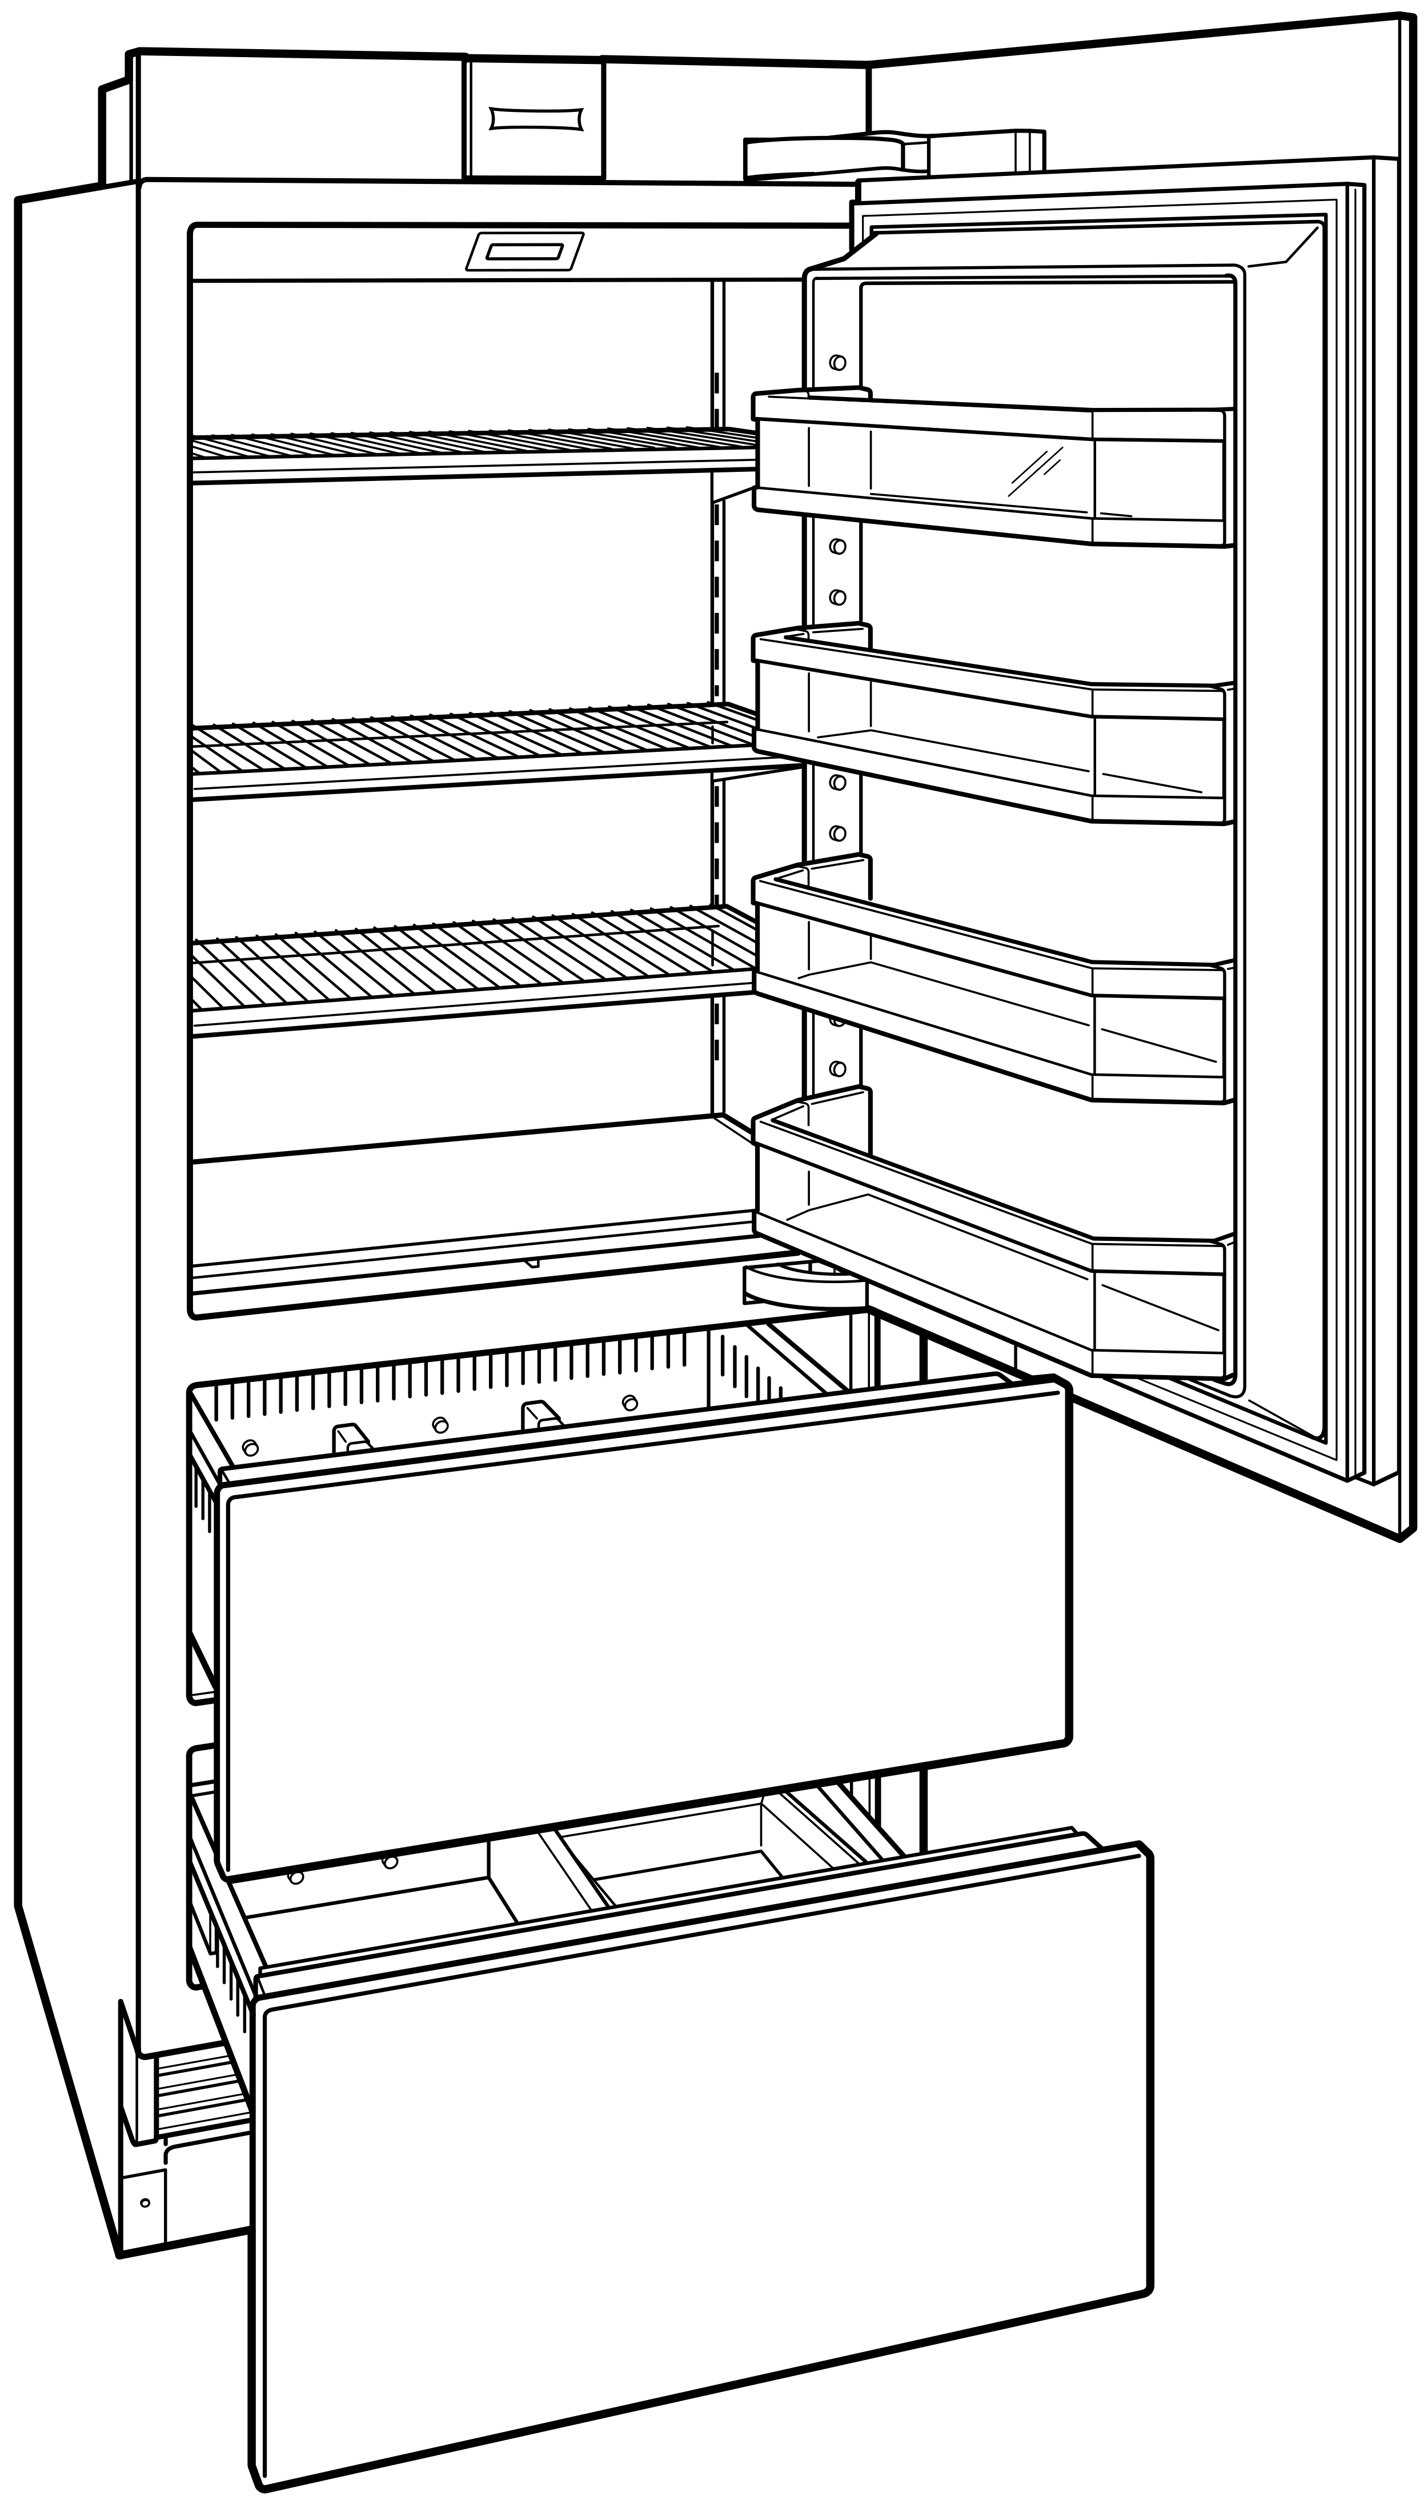<svg xmlns="http://www.w3.org/2000/svg" width="276.5" height="484"><line fill="none" stroke="#000" stroke-width=".8" stroke-linecap="round" stroke-linejoin="round" stroke-miterlimit="2" x1="36.896" y1="54.37" x2="155.75" y2="54.125"/><path fill="none" stroke="#000" stroke-width=".5" stroke-linecap="round" stroke-linejoin="round" d="M110.611 51.909c-.074.211-.33.383-.572.384l-19.426.029c-.241.001-.378-.171-.303-.382l2.344-6.444c.078-.212.332-.384.574-.384l19.426-.03c.242 0 .377.171.301.383l-2.344 6.444z"/><path fill="none" stroke="#000" stroke-width=".6" stroke-linecap="round" stroke-linejoin="round" d="M108.109 49.824c-.051.144-.227.26-.391.261l-13.207.02c-.164 0-.258-.115-.209-.26l.801-2.2c.049-.144.223-.262.387-.261l13.209-.02c.166-.001.26.116.207.26l-.797 2.2z"/><path fill="none" stroke="#000" stroke-linecap="round" stroke-linejoin="round" stroke-miterlimit="2" d="M165.999 35.679L28.385 34.75s-1.406.094-1.438 1.438"/><path fill="none" stroke="#000" stroke-width="1.2" stroke-linecap="round" stroke-linejoin="round" stroke-miterlimit="2" d="M154.5 242.5L38.209 255.057c-1.625.14-1.44-1.89-1.44-1.89V45.333s-.019-1.818 1.44-1.818l126.457.171"/><line fill="none" stroke="#000" stroke-width=".6" stroke-linecap="round" stroke-linejoin="round" stroke-miterlimit="2" x1="140.181" y1="151.039" x2="140.181" y2="175.487"/><line fill="none" stroke="#000" stroke-width=".6" stroke-linecap="round" stroke-linejoin="round" stroke-miterlimit="2" x1="140.181" y1="192.737" x2="140.181" y2="215.216"/><line fill="none" stroke="#000" stroke-width=".6" stroke-linecap="round" stroke-linejoin="round" stroke-miterlimit="2" x1="140.181" y1="97.008" x2="140.181" y2="136.071"/><line fill="none" stroke="#000" stroke-width=".6" stroke-linecap="round" stroke-linejoin="round" stroke-miterlimit="2" x1="140.181" y1="54.028" x2="140.181" y2="82.914"/><line fill="none" stroke="#000" stroke-width=".7" stroke-linecap="round" stroke-linejoin="round" stroke-miterlimit="2" x1="137.915" y1="192.737" x2="137.915" y2="216.083"/><line fill="none" stroke="#000" stroke-width=".7" stroke-linecap="round" stroke-linejoin="round" stroke-miterlimit="2" x1="137.915" y1="151.32" x2="137.915" y2="175.445"/><line fill="none" stroke="#000" stroke-width=".7" stroke-linecap="round" stroke-linejoin="round" stroke-miterlimit="2" x1="137.915" y1="97.341" x2="137.915" y2="136.071"/><line fill="none" stroke="#000" stroke-width=".7" stroke-linecap="round" stroke-linejoin="round" stroke-miterlimit="2" x1="137.915" y1="54.624" x2="137.915" y2="82.956"/><line fill="none" stroke="#000" stroke-width=".8" stroke-miterlimit="2" stroke-dasharray="4,3" x1="138.793" y1="194.278" x2="138.793" y2="206.716"/><line fill="none" stroke="#000" stroke-width=".8" stroke-miterlimit="2" stroke-dasharray="4,3" x1="138.793" y1="152.195" x2="138.793" y2="175.403"/><line fill="none" stroke="#000" stroke-width=".8" stroke-miterlimit="2" stroke-dasharray="4,3" x1="138.793" y1="97.653" x2="138.793" y2="134.778"/><line fill="none" stroke="#000" stroke-width=".8" stroke-miterlimit="2" stroke-dasharray="4,3" x1="138.793" y1="72.153" x2="138.793" y2="82.955"/><polyline fill="none" stroke="#000" stroke-width=".9" stroke-linecap="round" stroke-linejoin="round" stroke-miterlimit="2" points="37.084,182.601 140.732,175.453 146.327,178.411"/><line fill="none" stroke="#000" stroke-width=".5" stroke-linecap="round" stroke-linejoin="round" stroke-miterlimit="2" x1="37.173" y1="186.435" x2="139.112" y2="179.278"/><line fill="none" stroke="#000" stroke-width=".5" stroke-linecap="round" stroke-linejoin="round" stroke-miterlimit="2" x1="137.974" y1="180.435" x2="137.974" y2="186.852"/><line fill="none" stroke="#000" stroke-width=".4" stroke-linecap="round" stroke-linejoin="round" stroke-miterlimit="2" x1="37.664" y1="198.57" x2="145.913" y2="190.279"/><line fill="none" stroke="#000" stroke-width=".9" stroke-linecap="round" stroke-linejoin="round" stroke-miterlimit="2" x1="37.164" y1="200.653" x2="146.129" y2="192.099"/><line fill="none" stroke="#000" stroke-width=".7" stroke-linecap="round" stroke-linejoin="round" stroke-miterlimit="2" x1="37.231" y1="195.67" x2="146.584" y2="187.542"/><line fill="none" stroke="#000" stroke-width=".5" stroke-linecap="round" stroke-linejoin="round" stroke-miterlimit="2" x1="37.172" y1="189.232" x2="43.055" y2="195.046"/><line fill="none" stroke="#000" stroke-width=".5" stroke-linecap="round" stroke-linejoin="round" stroke-miterlimit="2" x1="37.181" y1="193.549" x2="38.946" y2="195.355"/><line fill="none" stroke="#000" stroke-width=".5" stroke-linecap="round" stroke-linejoin="round" stroke-miterlimit="2" x1="76.498" y1="179.323" x2="92.354" y2="191.341"/><line fill="none" stroke="#000" stroke-width=".5" stroke-linecap="round" stroke-linejoin="round" stroke-miterlimit="2" x1="72.497" y1="179.579" x2="88.244" y2="191.65"/><line fill="none" stroke="#000" stroke-width=".5" stroke-linecap="round" stroke-linejoin="round" stroke-miterlimit="2" x1="68.93" y1="179.853" x2="84.136" y2="191.958"/><line fill="none" stroke="#000" stroke-width=".5" stroke-linecap="round" stroke-linejoin="round" stroke-miterlimit="2" x1="65.05" y1="180.108" x2="80.028" y2="192.257"/><line fill="none" stroke="#000" stroke-width=".5" stroke-linecap="round" stroke-linejoin="round" stroke-miterlimit="2" x1="61.005" y1="180.382" x2="75.916" y2="192.508"/><line fill="none" stroke="#000" stroke-width=".5" stroke-linecap="round" stroke-linejoin="round" stroke-miterlimit="2" x1="57.29" y1="180.624" x2="71.812" y2="192.876"/><line fill="none" stroke="#000" stroke-width=".5" stroke-linecap="round" stroke-linejoin="round" stroke-miterlimit="2" x1="53.435" y1="180.913" x2="67.701" y2="193.154"/><line fill="none" stroke="#000" stroke-width=".5" stroke-linecap="round" stroke-linejoin="round" stroke-miterlimit="2" x1="49.725" y1="181.161" x2="63.595" y2="193.493"/><line fill="none" stroke="#000" stroke-width=".5" stroke-linecap="round" stroke-linejoin="round" stroke-miterlimit="2" x1="45.774" y1="181.444" x2="59.484" y2="193.772"/><line fill="none" stroke="#000" stroke-width=".5" stroke-linecap="round" stroke-linejoin="round" stroke-miterlimit="2" x1="42.061" y1="181.729" x2="55.379" y2="194.11"/><line fill="none" stroke="#000" stroke-width=".5" stroke-linecap="round" stroke-linejoin="round" stroke-miterlimit="2" x1="38.009" y1="181.956" x2="51.271" y2="194.42"/><line fill="none" stroke="#000" stroke-width=".5" stroke-linecap="round" stroke-linejoin="round" stroke-miterlimit="2" x1="37.092" y1="184.976" x2="47.161" y2="194.699"/><line fill="none" stroke="#000" stroke-width=".5" stroke-linecap="round" stroke-linejoin="round" stroke-miterlimit="2" x1="122.244" y1="176.168" x2="141.978" y2="187.718"/><line fill="none" stroke="#000" stroke-width=".5" stroke-linecap="round" stroke-linejoin="round" stroke-miterlimit="2" x1="118.474" y1="176.428" x2="137.871" y2="188.027"/><line fill="none" stroke="#000" stroke-width=".5" stroke-linecap="round" stroke-linejoin="round" stroke-miterlimit="2" x1="114.671" y1="176.69" x2="133.765" y2="188.335"/><line fill="none" stroke="#000" stroke-width=".5" stroke-linecap="round" stroke-linejoin="round" stroke-miterlimit="2" x1="110.93" y1="176.982" x2="129.328" y2="188.551"/><line fill="none" stroke="#000" stroke-width=".5" stroke-linecap="round" stroke-linejoin="round" stroke-miterlimit="2" x1="107.027" y1="177.237" x2="125.214" y2="188.803"/><line fill="none" stroke="#000" stroke-width=".5" stroke-linecap="round" stroke-linejoin="round" stroke-miterlimit="2" x1="103.251" y1="177.486" x2="121.109" y2="189.17"/><line fill="none" stroke="#000" stroke-width=".5" stroke-linecap="round" stroke-linejoin="round" stroke-miterlimit="2" x1="99.28" y1="177.776" x2="116.999" y2="189.448"/><line fill="none" stroke="#000" stroke-width=".5" stroke-linecap="round" stroke-linejoin="round" stroke-miterlimit="2" x1="95.616" y1="178.012" x2="112.894" y2="189.787"/><line fill="none" stroke="#000" stroke-width=".5" stroke-linecap="round" stroke-linejoin="round" stroke-miterlimit="2" x1="91.595" y1="178.291" x2="108.783" y2="190.068"/><line fill="none" stroke="#000" stroke-width=".5" stroke-linecap="round" stroke-linejoin="round" stroke-miterlimit="2" x1="87.874" y1="178.555" x2="104.678" y2="190.405"/><line fill="none" stroke="#000" stroke-width=".5" stroke-linecap="round" stroke-linejoin="round" stroke-miterlimit="2" x1="83.902" y1="178.822" x2="100.57" y2="190.714"/><line fill="none" stroke="#000" stroke-width=".5" stroke-linecap="round" stroke-linejoin="round" stroke-miterlimit="2" x1="80.188" y1="179.073" x2="96.459" y2="190.994"/><line fill="none" stroke="#000" stroke-width=".5" stroke-linecap="round" stroke-linejoin="round" stroke-miterlimit="2" x1="137.6" y1="175.134" x2="146.542" y2="180"/><line fill="none" stroke="#000" stroke-width=".5" stroke-linecap="round" stroke-linejoin="round" stroke-miterlimit="2" x1="133.707" y1="175.394" x2="146.496" y2="182.463"/><line fill="none" stroke="#000" stroke-width=".5" stroke-linecap="round" stroke-linejoin="round" stroke-miterlimit="2" x1="129.927" y1="175.649" x2="146.576" y2="185.047"/><line fill="none" stroke="#000" stroke-width=".5" stroke-linecap="round" stroke-linejoin="round" stroke-miterlimit="2" x1="126.069" y1="175.898" x2="146.086" y2="187.37"/><polyline fill="none" stroke="#000" stroke-width=".6" stroke-linecap="round" stroke-linejoin="round" stroke-miterlimit="2" points="137.853,149.653 137.853,151.237 155.915,148.403"/><polyline fill="none" stroke="#000" stroke-width=".9" stroke-linecap="round" stroke-linejoin="round" stroke-miterlimit="2" points="37.33,140.978 140.982,136.297 146.529,138.228"/><line fill="none" stroke="#000" stroke-width=".5" stroke-linecap="round" stroke-linejoin="round" stroke-miterlimit="2" x1="37.331" y1="144.528" x2="140.79" y2="139.778"/><line fill="none" stroke="#000" stroke-width=".5" stroke-linecap="round" stroke-linejoin="round" stroke-miterlimit="2" x1="137.974" y1="140.695" x2="137.974" y2="143.852"/><line fill="none" stroke="#000" stroke-width=".4" stroke-linecap="round" stroke-linejoin="round" stroke-miterlimit="2" x1="37.664" y1="152.737" x2="151.625" y2="146.578"/><line fill="none" stroke="#000" stroke-width=".9" stroke-linecap="round" stroke-linejoin="round" stroke-miterlimit="2" x1="37.164" y1="154.82" x2="155.665" y2="148.164"/><line fill="none" stroke="#000" stroke-width=".7" stroke-linecap="round" stroke-linejoin="round" stroke-miterlimit="2" x1="37.231" y1="149.837" x2="145.959" y2="144.25"/><line fill="none" stroke="#000" stroke-width=".5" stroke-linecap="round" stroke-linejoin="round" stroke-miterlimit="2" x1="37.092" y1="145.302" x2="42.733" y2="149.479"/><line fill="none" stroke="#000" stroke-width=".5" stroke-linecap="round" stroke-linejoin="round" stroke-miterlimit="2" x1="36.978" y1="148.432" x2="38.619" y2="149.693"/><line fill="none" stroke="#000" stroke-width=".5" stroke-linecap="round" stroke-linejoin="round" stroke-miterlimit="2" x1="75.909" y1="138.727" x2="92.106" y2="146.924"/><line fill="none" stroke="#000" stroke-width=".5" stroke-linecap="round" stroke-linejoin="round" stroke-miterlimit="2" x1="71.904" y1="138.89" x2="87.99" y2="147.137"/><line fill="none" stroke="#000" stroke-width=".5" stroke-linecap="round" stroke-linejoin="round" stroke-miterlimit="2" x1="68.331" y1="139.081" x2="83.875" y2="147.349"/><line fill="none" stroke="#000" stroke-width=".5" stroke-linecap="round" stroke-linejoin="round" stroke-miterlimit="2" x1="64.446" y1="139.246" x2="79.763" y2="147.552"/><line fill="none" stroke="#000" stroke-width=".5" stroke-linecap="round" stroke-linejoin="round" stroke-miterlimit="2" x1="60.396" y1="139.425" x2="75.645" y2="147.708"/><line fill="none" stroke="#000" stroke-width=".5" stroke-linecap="round" stroke-linejoin="round" stroke-miterlimit="2" x1="56.676" y1="139.581" x2="71.533" y2="147.981"/><line fill="none" stroke="#000" stroke-width=".5" stroke-linecap="round" stroke-linejoin="round" stroke-miterlimit="2" x1="52.814" y1="139.78" x2="67.418" y2="148.163"/><line fill="none" stroke="#000" stroke-width=".5" stroke-linecap="round" stroke-linejoin="round" stroke-miterlimit="2" x1="49.1" y1="139.941" x2="63.305" y2="148.405"/><line fill="none" stroke="#000" stroke-width=".5" stroke-linecap="round" stroke-linejoin="round" stroke-miterlimit="2" x1="45.145" y1="140.132" x2="59.188" y2="148.588"/><line fill="none" stroke="#000" stroke-width=".5" stroke-linecap="round" stroke-linejoin="round" stroke-miterlimit="2" x1="41.425" y1="140.331" x2="55.076" y2="148.831"/><line fill="none" stroke="#000" stroke-width=".5" stroke-linecap="round" stroke-linejoin="round" stroke-miterlimit="2" x1="37.369" y1="140.462" x2="50.963" y2="149.045"/><line fill="none" stroke="#000" stroke-width=".5" stroke-linecap="round" stroke-linejoin="round" stroke-miterlimit="2" x1="37.114" y1="142.594" x2="46.848" y2="149.228"/><line fill="none" stroke="#000" stroke-width=".5" stroke-linecap="round" stroke-linejoin="round" stroke-miterlimit="2" x1="121.718" y1="136.639" x2="141.8" y2="144.458"/><line fill="none" stroke="#000" stroke-width=".5" stroke-linecap="round" stroke-linejoin="round" stroke-miterlimit="2" x1="117.941" y1="136.812" x2="137.688" y2="144.671"/><line fill="none" stroke="#000" stroke-width=".5" stroke-linecap="round" stroke-linejoin="round" stroke-miterlimit="2" x1="114.134" y1="136.985" x2="133.575" y2="144.883"/><line fill="none" stroke="#000" stroke-width=".5" stroke-linecap="round" stroke-linejoin="round" stroke-miterlimit="2" x1="110.387" y1="137.19" x2="129.136" y2="144.997"/><line fill="none" stroke="#000" stroke-width=".5" stroke-linecap="round" stroke-linejoin="round" stroke-miterlimit="2" x1="106.479" y1="137.353" x2="125.017" y2="145.153"/><line fill="none" stroke="#000" stroke-width=".5" stroke-linecap="round" stroke-linejoin="round" stroke-miterlimit="2" x1="102.698" y1="137.514" x2="120.904" y2="145.424"/><line fill="none" stroke="#000" stroke-width=".5" stroke-linecap="round" stroke-linejoin="round" stroke-miterlimit="2" x1="98.722" y1="137.712" x2="116.788" y2="145.606"/><line fill="none" stroke="#000" stroke-width=".5" stroke-linecap="round" stroke-linejoin="round" stroke-miterlimit="2" x1="95.054" y1="137.862" x2="112.677" y2="145.849"/><line fill="none" stroke="#000" stroke-width=".5" stroke-linecap="round" stroke-linejoin="round" stroke-miterlimit="2" x1="91.025" y1="138.047" x2="108.56" y2="146.034"/><line fill="none" stroke="#000" stroke-width=".5" stroke-linecap="round" stroke-linejoin="round" stroke-miterlimit="2" x1="87.301" y1="138.225" x2="104.448" y2="146.275"/><line fill="none" stroke="#000" stroke-width=".5" stroke-linecap="round" stroke-linejoin="round" stroke-miterlimit="2" x1="83.323" y1="138.399" x2="100.335" y2="146.489"/><line fill="none" stroke="#000" stroke-width=".5" stroke-linecap="round" stroke-linejoin="round" stroke-miterlimit="2" x1="79.604" y1="138.563" x2="96.218" y2="146.672"/><line fill="none" stroke="#000" stroke-width=".5" stroke-linecap="round" stroke-linejoin="round" stroke-miterlimit="2" x1="137.092" y1="135.963" x2="146.585" y2="139.373"/><line fill="none" stroke="#000" stroke-width=".5" stroke-linecap="round" stroke-linejoin="round" stroke-miterlimit="2" x1="133.194" y1="136.132" x2="146.464" y2="140.993"/><line fill="none" stroke="#000" stroke-width=".5" stroke-linecap="round" stroke-linejoin="round" stroke-miterlimit="2" x1="129.409" y1="136.299" x2="145.926" y2="142.484"/><line fill="none" stroke="#000" stroke-width=".5" stroke-linecap="round" stroke-linejoin="round" stroke-miterlimit="2" x1="125.546" y1="136.458" x2="145.916" y2="144.207"/><polyline fill="none" stroke="#000" stroke-width=".6" stroke-linecap="round" stroke-linejoin="round" stroke-miterlimit="2" points="137.853,91.091 137.853,97.362 145.869,94.445"/><g fill="none" stroke="#000" stroke-linecap="round" stroke-linejoin="round" stroke-miterlimit="2"><polyline stroke-width=".9" points="37.331,84.737 141.148,83.07 146.458,83.838"/><line stroke-width=".4" x1="37.456" y1="91.445" x2="146.543" y2="89.008"/><line stroke-width=".9" x1="36.956" y1="93.528" x2="146.543" y2="90.815"/></g><line fill="none" stroke="#000" stroke-width=".7" stroke-linecap="round" stroke-linejoin="round" stroke-miterlimit="2" x1="37.081" y1="88.737" x2="146.542" y2="86.614"/><g fill="none" stroke="#000" stroke-width=".4" stroke-linecap="round" stroke-linejoin="round" stroke-miterlimit="2"><line x1="37.08" y1="86.404" x2="44.312" y2="88.629"/><line x1="37.031" y1="87.717" x2="40.193" y2="88.724"/><line x1="75.676" y1="83.663" x2="93.737" y2="87.49"/><line x1="71.668" y1="83.711" x2="89.617" y2="87.585"/><line x1="68.09" y1="83.799" x2="85.498" y2="87.678"/><line x1="64.203" y1="83.853" x2="81.382" y2="87.764"/><line x1="60.148" y1="83.916" x2="77.26" y2="87.801"/><line x1="56.427" y1="83.964" x2="73.143" y2="87.957"/><line x1="52.561" y1="84.053" x2="69.023" y2="88.021"/><line x1="48.842" y1="84.107" x2="64.904" y2="88.144"/><line x1="44.885" y1="84.186" x2="60.785" y2="88.209"/><line x1="41.16" y1="84.277" x2="56.667" y2="88.333"/><line x1="37.104" y1="84.292" x2="52.551" y2="88.431"/><line x1="37.076" y1="85.27" x2="48.431" y2="88.496"/><line x1="121.525" y1="82.889" x2="143.483" y2="86.449"/><line x1="117.746" y1="82.953" x2="139.366" y2="86.545"/><line x1="113.934" y1="83.017" x2="135.247" y2="86.639"/><line x1="110.182" y1="83.115" x2="130.808" y2="86.625"/><line x1="106.275" y1="83.166" x2="126.687" y2="86.663"/><line x1="102.49" y1="83.219" x2="122.567" y2="86.815"/><line x1="98.507" y1="83.302" x2="118.446" y2="86.88"/><line x1="94.837" y1="83.346" x2="114.33" y2="87.005"/><line x1="90.807" y1="83.417" x2="110.209" y2="87.071"/><line x1="87.077" y1="83.488" x2="106.093" y2="87.194"/><line x1="83.096" y1="83.547" x2="101.976" y2="87.29"/><line x1="79.375" y1="83.605" x2="97.854" y2="87.356"/><line x1="133.01" y1="82.711" x2="146.495" y2="84.744"/><line x1="129.223" y1="82.77" x2="146.58" y2="85.455"/><line x1="125.357" y1="82.818" x2="146.569" y2="86.154"/></g><line fill="none" stroke="#000" stroke-width="1.6" stroke-linecap="round" stroke-linejoin="round" stroke-miterlimit="2" x1="23.125" y1="436.625" x2="48.368" y2="431.72"/><polyline fill="none" stroke="#000" stroke-linecap="round" stroke-linejoin="round" stroke-miterlimit="2" points="26.695,397.312 23.365,387.469 23.365,436.666"/><line fill="none" stroke="#000" stroke-linecap="round" stroke-linejoin="round" stroke-miterlimit="2" x1="26.789" y1="10.344" x2="26.789" y2="396.969"/><path fill="none" stroke="#000" stroke-width="1.2" stroke-linecap="round" stroke-linejoin="round" stroke-miterlimit="2" d="M43.246 395.524l-15.09 2.694s-1.469.094-1.461-1.469"/><polyline fill="none" stroke="#000" stroke-width="1.6" stroke-linecap="round" stroke-linejoin="round" stroke-miterlimit="2" points="23.125,436.625 3.5,369 3.5,38.75 19.562,36"/><line fill="none" stroke="#000" stroke-linecap="round" stroke-linejoin="round" stroke-miterlimit="2" x1="30.459" y1="413.764" x2="48.375" y2="410.5"/><polyline fill="none" stroke="#000" stroke-width=".6" stroke-linecap="round" stroke-linejoin="round" stroke-miterlimit="2" points="23.562,421.625 32.05,420.062 32.05,434.531"/><path fill="none" stroke="#000" stroke-width=".8" stroke-linecap="round" stroke-linejoin="round" stroke-miterlimit="2" d="M32.083 418.712v-1.486s-.146-1.205 1.729-1.643l14.357-2.657"/><line fill="none" stroke="#000" stroke-width=".8" stroke-linecap="round" stroke-linejoin="round" stroke-miterlimit="2" x1="32.083" y1="415.083" x2="32.083" y2="413.875"/><g fill="none" stroke="#000" stroke-linecap="round" stroke-linejoin="round" stroke-miterlimit="2"><path stroke-width=".5" d="M26.041 415.003c.229.222.459.103.459-1.264v-18.676"/><path d="M23.417 407.978l2.167 6.241s.198.656.573.938M30.292 398v15.124c0 1.026-.129 1.349-.291 1.352l-3.657.681"/></g><g fill="none" stroke="#000" stroke-linecap="round" stroke-linejoin="round" stroke-miterlimit="2"><line stroke-width=".6" x1="30.625" y1="409.624" x2="47.792" y2="406.5"/><line stroke-width=".6" x1="30.625" y1="405.708" x2="46.442" y2="402.841"/><line stroke-width=".6" x1="30.625" y1="401.791" x2="45.12" y2="399.192"/><line stroke-width=".35" x1="30.625" y1="412.208" x2="48.708" y2="408.917"/><line stroke-width=".35" x1="30.625" y1="408.375" x2="47.361" y2="405.342"/><line stroke-width=".35" x1="45.871" y1="401.625" x2="30.625" y2="404.375"/><line stroke-width=".35" x1="30.625" y1="400.458" x2="44.63" y2="397.954"/></g><g fill="none" stroke="#000" stroke-width=".4" stroke-linecap="round" stroke-linejoin="round" stroke-miterlimit="2"><path d="M28.802 426.162c-.109-.334-.524-.5-.928-.368-.403.131-.642.509-.533.844"/><ellipse transform="scale(-1) rotate(71.947 587.674 -38.753)" cx="28.127" cy="426.569" rx=".637" ry=".768"/></g><path fill="none" stroke="#000" stroke-width="1.2" stroke-linecap="round" stroke-linejoin="round" stroke-miterlimit="2" d="M41.752 337.884l-3.688.555c-.792.104-1.44.645-1.44 1.44v43.431c0 .796.626 1.545 1.44 1.44l1.097-.189"/><line fill="none" stroke="#000" stroke-width="1.2" stroke-linecap="round" stroke-linejoin="round" stroke-miterlimit="2" x1="170.002" y1="353.406" x2="170.002" y2="343.958"/><g fill="none" stroke="#000" stroke-linecap="round" stroke-linejoin="round" stroke-miterlimit="2"><path stroke-width=".9" d="M49.5 387.146v-4.021c0-.479.438-.536.438-.536l159.584-27.621s.564-.088.979.306l2.873 2.602"/><path stroke-width=".8" d="M51.271 479.312v-88.831c0-.796.667-1.31 1.44-1.44l167.83-29.749"/><path stroke-width="1.6" d="M48.73 431.896v45.193c-.001.214.046.417.13.599l1.277 3.524c.251.423.712.705 1.238.705l169.916-37.831c.865-.211 1.441-.79 1.441-1.586v-82.731c0-.49-.244-.923-.617-1.183l-1.5-1.472"/><path stroke-width="1.2" d="M48.917 432.083v-43.739c0-.796.614-1.469 1.439-1.637l170.206-29.832"/><line stroke-width=".5" x1="49.927" y1="382.906" x2="51.25" y2="386.25"/></g><line fill="none" stroke="#000" stroke-width="1.2" stroke-linecap="round" stroke-linejoin="round" stroke-miterlimit="2" x1="48.875" y1="408.75" x2="36.75" y2="377.25"/><g fill="none" stroke="#000" stroke-linecap="round" stroke-linejoin="round" stroke-miterlimit="2"><line stroke-width=".9" x1="36.834" y1="360.625" x2="49.084" y2="390.167"/><line stroke-width=".7" x1="36.875" y1="355.898" x2="49.688" y2="386.833"/><line stroke-width=".9" x1="44.091" y1="363.912" x2="51.438" y2="380.625"/><line stroke-width=".9" x1="36.959" y1="347.625" x2="41.862" y2="358.821"/></g><line fill="none" stroke="#000" stroke-width=".7" stroke-linecap="round" stroke-linejoin="round" stroke-miterlimit="2" x1="158.168" y1="345.625" x2="170.844" y2="360.031"/><line fill="none" stroke="#000" stroke-linecap="round" stroke-linejoin="round" stroke-miterlimit="2" x1="162.438" y1="345.25" x2="174.979" y2="359.292"/><line fill="none" stroke="#000" stroke-width=".6" stroke-linecap="round" stroke-linejoin="round" stroke-miterlimit="2" x1="36.792" y1="347.709" x2="41.584" y2="346.917"/><line fill="none" stroke="#000" stroke-width=".8" stroke-linecap="round" stroke-linejoin="round" stroke-miterlimit="2" x1="36.875" y1="345.626" x2="41.584" y2="344.875"/><g/><g fill="none" stroke="#000" stroke-linecap="round" stroke-linejoin="round" stroke-miterlimit="2"><polyline stroke-width=".7" points="36.855,368.479 40.75,378.209 41.917,378.042 41.917,373.001"/><line stroke-width=".4" x1="40.709" y1="377.792" x2="40.709" y2="369.585"/></g><g fill="none" stroke="#000" stroke-width=".6" stroke-linecap="round" stroke-linejoin="round" stroke-miterlimit="2"><line x1="46.038" y1="382.811" x2="46.038" y2="390.125"/><line x1="47.371" y1="386.019" x2="47.371" y2="393.333"/><line x1="44.746" y1="379.686" x2="44.746" y2="387"/><line x1="43.413" y1="376.519" x2="43.413" y2="383.833"/><line x1="42.121" y1="373.394" x2="42.121" y2="380.708"/></g><polyline fill="none" stroke="#000" stroke-width=".7" stroke-linecap="round" stroke-linejoin="round" stroke-miterlimit="2" points="50.375,382.333 50.375,381.042 207.543,353.834 208.627,355.083"/><line fill="none" stroke="#000" stroke-width=".4" stroke-linecap="round" stroke-linejoin="round" stroke-miterlimit="2" x1="168.375" y1="344.125" x2="168.375" y2="351.875"/><line fill="none" stroke="#000" stroke-width=".6" stroke-linecap="round" stroke-linejoin="round" stroke-miterlimit="2" x1="164.875" y1="344.5" x2="164.875" y2="347.969"/><line fill="none" stroke="#000" stroke-width="1.6" stroke-linecap="round" stroke-linejoin="round" stroke-miterlimit="2" x1="178.832" y1="342.334" x2="178.832" y2="358.334"/><line fill="none" stroke="#000" stroke-width="1.6" stroke-linecap="round" stroke-linejoin="round" stroke-miterlimit="2" x1="178.832" y1="258.25" x2="178.832" y2="267.25"/><line fill="none" stroke="#000" stroke-width=".4" stroke-linecap="round" stroke-linejoin="round" stroke-miterlimit="2" x1="36.624" y1="328.247" x2="41.875" y2="327.5"/><path fill="none" stroke="#000" stroke-width="1.2" stroke-linecap="round" stroke-linejoin="round" stroke-miterlimit="2" d="M41.264 329.223l-3.2.465c-.813.104-1.44-.645-1.44-1.44v-58.664c0-.796.647-1.336 1.44-1.44L168.625 253.5s1.281 0 1.281 1.531v13.406"/><line fill="none" stroke="#000" stroke-width="1.2" stroke-linecap="round" stroke-linejoin="round" stroke-miterlimit="2" x1="36.792" y1="316.353" x2="41.731" y2="326.513"/><g fill="none" stroke="#000" stroke-linecap="round" stroke-linejoin="round" stroke-miterlimit="2"><path stroke-width=".9" d="M42.583 287.625v-2.75c0-.396.399-.508.399-.508l149.591-18.409s.562-.125 1.094.25l2.312 1.719"/><path stroke-width=".8" d="M44.167 362.001v-70.728c0-.796.645-1.44 1.439-1.44l159.227-20.207"/><path stroke-width="1.6" d="M44.458 363.959l161.125-26.394c.795 0 1.439-.645 1.439-1.44v-66.918c0-.49-.242-.923-.615-1.183L204 266.688l-4 .375"/><path stroke-width="1.2" d="M189.287 340.411L44.458 363.959c-.527 0-.986-.282-1.238-.621l-1.09-2.524c-.084-.266-.131-.469-.13-.683v-70.995c0-.796.645-1.637 1.44-1.637l160.435-20.437"/><line stroke-width=".5" x1="42.99" y1="284.698" x2="44.396" y2="287.073"/></g><g fill="none" stroke="#000" stroke-linecap="round" stroke-linejoin="round" stroke-miterlimit="2"><line stroke-width=".9" x1="36.708" y1="281.604" x2="41.917" y2="291"/><line stroke-width=".7" x1="37" y1="277.417" x2="42.438" y2="287.125"/></g><g><line fill="none" stroke="#000" stroke-width=".7" stroke-linecap="round" stroke-linejoin="round" stroke-miterlimit="2" x1="137.209" y1="257.667" x2="137.209" y2="272.376"/></g><g fill="none" stroke="#000" stroke-width=".7" stroke-linecap="round" stroke-linejoin="round" stroke-miterlimit="2"><line x1="144.537" y1="262.667" x2="144.537" y2="270.333"/><line x1="146.787" y1="264.894" x2="146.787" y2="271.209"/><line x1="142.287" y1="260.75" x2="142.287" y2="268.399"/><line x1="139.924" y1="258.75" x2="139.924" y2="266.125"/><line x1="148.924" y1="266.764" x2="148.924" y2="270.897"/><line x1="151.174" y1="268.718" x2="151.174" y2="271.042"/></g><g fill="none" stroke="#000" stroke-width=".6" stroke-linecap="round" stroke-linejoin="round" stroke-miterlimit="2"><line x1="40.58" y1="289.185" x2="40.58" y2="296.499"/><line x1="39.288" y1="286.685" x2="39.288" y2="293.999"/><line x1="37.955" y1="284.31" x2="37.955" y2="291.624"/></g><line fill="none" stroke="#000" stroke-width=".4" stroke-linecap="round" stroke-linejoin="round" stroke-miterlimit="2" x1="168.25" y1="253.875" x2="168.25" y2="268.75"/><line fill="none" stroke="#000" stroke-width=".6" stroke-linecap="round" stroke-linejoin="round" stroke-miterlimit="2" x1="164.75" y1="254.25" x2="164.75" y2="269.125"/><g fill="none" stroke="#000" stroke-linecap="round" stroke-linejoin="round" stroke-miterlimit="2"><path stroke-width=".7" d="M64.657 281.113v-3.998s-.031-.831.736-.969l2.812-.373s.41-.031.6.179l2.503 3.12v.214"/><path stroke-width=".5" d="M67.331 280.745v-.38s-.03-.798.707-.931l2.508-.321s.394-.029.575.173l1.12 1.193"/><line stroke-width=".4" x1="65.5" y1="277.082" x2="66.938" y2="279.113"/></g><g fill="none" stroke="#000" stroke-linecap="round" stroke-linejoin="round" stroke-miterlimit="2"><path stroke-width=".7" d="M101.24 276.624v-3.958s-.031-.823.729-.959l2.709-.364s.406-.03.594.178l2.969 3.041v.212"/><path stroke-width=".5" d="M104.303 276.218v-.376s-.031-.79.699-.921l2.482-.318s.391-.029.57.171l1.113 1.186"/><line stroke-width=".4" x1="102.115" y1="272.572" x2="103.959" y2="274.604"/></g><g fill="none" stroke="#000" stroke-width=".4" stroke-linecap="round" stroke-linejoin="round" stroke-miterlimit="2"><path d="M84.926 275.385c-.59.381-.816 1.078-.51 1.559.312.479 1.043.556 1.635.172.592-.385.82-1.081.51-1.561-.311-.479-1.041-.557-1.635-.17z"/><path d="M86.561 275.555l-.441-.695c-.311-.477-1.039-.556-1.631-.174-.592.384-.82 1.082-.51 1.561l.438.697"/><ellipse transform="rotate(-122.984 48.711 280.681)" cx="48.717" cy="280.679" rx="1.053" ry="1.3"/><path d="M49.81 279.971l-.45-.711c-.315-.485-1.059-.566-1.664-.175-.603.392-.835 1.103-.521 1.592l.45.709"/><g><path d="M121.662 271.111c-.576.37-.797 1.047-.494 1.514.299.463 1.008.538 1.58.166.574-.371.799-1.049.496-1.512-.301-.466-1.01-.542-1.582-.168z"/><path d="M123.244 271.279l-.43-.678c-.297-.461-1.004-.538-1.582-.168-.572.375-.793 1.051-.492 1.514l.428.678"/></g></g><g><line fill="none" stroke="#000" stroke-width=".9" stroke-linecap="round" stroke-linejoin="round" stroke-miterlimit="2" x1="36.917" y1="269.75" x2="44.958" y2="283.667"/></g><g fill="none" stroke="#000" stroke-linecap="round" stroke-linejoin="round" stroke-miterlimit="2"><line stroke-width=".7" x1="144.833" y1="256.667" x2="160.25" y2="270"/><line stroke-width=".9" x1="148.833" y1="256.333" x2="164.25" y2="269.375"/></g><line fill="none" stroke="#000" stroke-linecap="round" stroke-linejoin="round" stroke-miterlimit="2" x1="19.312" y1="36.344" x2="26.875" y2="35.062"/><line fill="none" stroke="#000" stroke-width="1.6" stroke-linecap="round" stroke-linejoin="round" stroke-miterlimit="2" x1="116.621" y1="11.452" x2="168.375" y2="12.583"/><polygon fill="none" stroke="#000" stroke-linecap="round" stroke-linejoin="round" stroke-miterlimit="2" points="116.895,34.542 116.895,11.698 89.854,11.323 89.854,34.458"/><polyline fill="none" stroke="#000" stroke-width="1.6" stroke-linecap="round" stroke-linejoin="round" stroke-miterlimit="2" points="19.771,35.792 19.771,17.292 24.959,15.438 24.959,10.5 27.021,9.917 90.125,11"/><line fill="none" stroke="#000" stroke-width=".7" stroke-linecap="round" stroke-linejoin="round" stroke-miterlimit="2" x1="25.396" y1="15.375" x2="25.396" y2="35"/><line fill="none" stroke="#000" stroke-width="1.6" stroke-linecap="round" stroke-linejoin="round" stroke-miterlimit="2" x1="116.832" y1="11.635" x2="90.062" y2="11.26"/><polyline fill="none" stroke="#000" stroke-width=".5" stroke-linecap="round" stroke-linejoin="round" stroke-miterlimit="2" points="91.208,34.438 91.208,11.594 90.291,11.927"/><path fill="none" stroke="#000" stroke-width=".6" d="M95.531 22.971c.002.734-.168 1.393-.414 1.9 2.193-.273 6.152-.264 8.727-.236 2.572.028 6.534.105 8.729.426-.252-.513-.428-1.176-.43-1.91-.004-.734.166-1.393.412-1.9-2.191.272-6.152.264-8.725.235-2.574-.027-6.534-.105-8.729-.425.251.513.427 1.175.43 1.91z"/><g fill="none" stroke="#000" stroke-width=".7" stroke-linecap="round" stroke-linejoin="round" stroke-miterlimit="2"><line x1="41.875" y1="268.54" x2="41.875" y2="274.858"/><line x1="45" y1="268.146" x2="45" y2="274.495"/><line x1="48.125" y1="267.813" x2="48.125" y2="274.163"/><line x1="51.25" y1="267.419" x2="51.25" y2="273.769"/><line x1="54.375" y1="267.024" x2="54.375" y2="273.374"/><line x1="57.5" y1="266.63" x2="57.5" y2="272.979"/><line x1="60.625" y1="266.298" x2="60.625" y2="272.647"/><line x1="63.75" y1="265.904" x2="63.75" y2="272.254"/><line x1="66.875" y1="265.51" x2="66.875" y2="271.859"/><g><line x1="70" y1="265.146" x2="70" y2="271.496"/><line x1="73.125" y1="264.814" x2="73.125" y2="271.164"/><line x1="76.25" y1="264.42" x2="76.25" y2="270.77"/><line x1="79.375" y1="264.025" x2="79.375" y2="270.375"/><line x1="82.5" y1="263.631" x2="82.5" y2="270.034"/><line x1="85.625" y1="263.299" x2="85.625" y2="269.702"/><line x1="88.75" y1="262.904" x2="88.75" y2="269.308"/><line x1="91.875" y1="262.51" x2="91.875" y2="268.913"/></g><g><line x1="95.021" y1="262.136" x2="95.021" y2="268.539"/><line x1="98.146" y1="261.804" x2="98.146" y2="268.207"/><line x1="101.271" y1="261.409" x2="101.271" y2="267.812"/><line x1="104.396" y1="261.015" x2="104.396" y2="267.537"/><line x1="107.521" y1="260.62" x2="107.521" y2="267.143"/><line x1="110.646" y1="260.288" x2="110.646" y2="266.811"/><line x1="113.771" y1="259.894" x2="113.771" y2="266.416"/><line x1="116.896" y1="259.499" x2="116.896" y2="266.021"/><g><line x1="120.021" y1="259.136" x2="120.021" y2="265.744"/><line x1="123.146" y1="258.804" x2="123.146" y2="265.326"/><line x1="126.271" y1="258.409" x2="126.271" y2="264.932"/><line x1="129.396" y1="258.016" x2="129.396" y2="264.624"/><line x1="132.521" y1="257.621" x2="132.521" y2="264.229"/></g></g></g><g fill="none" stroke="#000" stroke-linecap="round" stroke-linejoin="round" stroke-miterlimit="2"><line x1="36.674" y1="225.018" x2="140.043" y2="215.834"/><line x1="140.043" y1="215.834" x2="145.625" y2="219.25"/><line stroke-width=".5" x1="36.842" y1="247.427" x2="146" y2="236.5"/><line stroke-width=".8" x1="36.75" y1="250.467" x2="147" y2="239.25"/><line stroke-width=".6" x1="36.924" y1="245.136" x2="146.214" y2="234.305"/><line stroke-width=".4" x1="137.729" y1="216.083" x2="146.625" y2="222"/><polyline stroke-width=".5" points="103.042,245.313 104.229,245.188 104.229,244.021"/><line stroke-width=".5" x1="102.979" y1="245.271" x2="101.396" y2="243.896"/></g><g fill="none" stroke="#000" stroke-linecap="round" stroke-linejoin="round" stroke-miterlimit="2"><line stroke-width=".7" x1="47.5" y1="371.25" x2="94.438" y2="363.5"/><path stroke-width=".4" d="M56.87 362.688c-.587.414-.789 1.137-.452 1.61.337.476 1.086.522 1.671.105.588-.415.791-1.14.453-1.612-.337-.473-1.084-.522-1.672-.103z"/><path stroke-width=".4" d="M58.542 362.792l-.48-.69c-.335-.472-1.082-.522-1.67-.104-.586.416-.788 1.137-.452 1.611l.479.69M75.124 359.714c-.579.41-.779 1.125-.446 1.596.335.469 1.075.518 1.655.104.581-.412.782-1.126.447-1.596-.333-.469-1.074-.52-1.656-.104z"/><path stroke-width=".4" d="M76.78 359.817l-.475-.684c-.333-.471-1.073-.52-1.653-.105-.58.412-.78 1.129-.449 1.597l.475.685"/><g><line stroke-width=".7" x1="152.188" y1="346.812" x2="167.623" y2="360.396"/><polyline stroke-width=".6" points="151.336,363.251 147.375,358.377 115.125,363.875"/><line stroke-width=".4" x1="150.709" y1="346.938" x2="166.145" y2="360.646"/><polyline stroke-width=".4" points="108.688,355.625 147.418,349.167 161.25,361.625"/><polyline stroke-width=".4" points="148.002,347.125 147.377,349.25 147.377,357.292"/><line stroke-width=".5" x1="119.167" y1="368.958" x2="110.542" y2="358.646"/></g><g><polyline stroke-width=".7" points="100.125,372.188 94.626,363.481 94.626,355.834"/><line stroke-width=".7" x1="117.812" y1="369.188" x2="107.371" y2="354.047"/><line stroke-width=".4" x1="104.066" y1="354.563" x2="114.5" y2="369.813"/></g></g><g fill="none" stroke="#000" stroke-linecap="round" stroke-linejoin="round" stroke-miterlimit="2"><line stroke-width="1.2" x1="168.214" y1="12.565" x2="168.214" y2="25.406"/><line stroke-width="1.6" x1="199.438" y1="266.938" x2="168.25" y2="253.5"/><polyline stroke-width="1.6" points="168.214,12.565 270.963,2.997 273.629,3.369 273.629,295.846 271.045,297.915 207.25,270.438"/><line stroke-width=".6" x1="271.025" y1="297.333" x2="271.025" y2="3.059"/><path d="M155.773 53.555c.073-.555.335-1.296 1.193-1.479l6.462-1.998 6.231-4.859"/><polyline points="166.166,39.142 164.916,39.142 164.916,48.299"/><polyline stroke-width=".8" points="165.166,39.391 260.872,35.585 264.182,35.833 264.182,285.093 260.872,286.666 213.875,266.75"/><line stroke-width=".7" x1="260.872" y1="35.585" x2="260.872" y2="285.922"/><polyline stroke-width=".8" points="166.166,34.938 265.999,30.457 270.9,30.767 270.9,285.009 266.075,287.308"/><line stroke-width="1.2" x1="166.166" y1="38.809" x2="166.166" y2="35.25"/><polyline stroke-width=".7" points="262.423,285.994 265.999,287.411 265.999,30.953"/><polyline stroke-width=".7" points="168.746,45.551 168.746,43.97 256.736,41.54 256.736,279.354 226.375,266.75"/><polyline stroke-width=".35" points="167.082,47.05 167.082,41.806 258.803,38.645 258.803,282.67 220.125,266.75"/><path stroke-width=".7" d="M168.922 45.083L255 42.906s1.427-.124 1.427 1.209v232.013s.047 3.101-2.332 2.158"/><path stroke-width=".7" d="M256.633 276.072s.189 2.855-2.334 2.284l-27.924-11.606"/><polyline stroke-width=".5" points="255.083,44.104 249.013,50.7 241.786,51.569"/><path stroke-width=".6" d="M157.591 52.128l81.403-.808s2.027.125 2.027 1.859v215.185s.146 2.775-2.829 1.873"/><path stroke-width=".8" d="M237.444 53.368s1.676-.413 1.757 1.365V266.25s.038 2.164-1.902 1.614l-2.174-.739"/><line stroke-width=".35" x1="262.442" y1="36.701" x2="262.442" y2="285.79"/><line stroke-width=".6" x1="229.625" y1="266.75" x2="238.192" y2="270.237"/><polyline stroke-width=".7" points="158.375,244.125 144.146,245.436 144.146,252.317 148.084,251.917"/><line stroke-width=".7" x1="167.88" y1="247.764" x2="167.88" y2="253.092"/><path stroke-width=".5" d="M168.181 247.847c-2.063.207-4.299.319-6.636.319-7.654 0-14.234-1.213-17.124-2.951"/><path stroke-width=".8" d="M168.088 253.215c-2 .193-4.289.205-6.543.205-7.705 0-14.323-1.23-17.181-2.986"/><path stroke-width=".6" d="M164.295 246.652c-.612.023-1.239.035-1.875.035-5.213 0-9.717-.805-11.818-1.969"/><polyline stroke-width=".5" points="157.976,244.009 161.713,245.456 163.431,246.465"/><line stroke-width=".4" x1="161.586" y1="245.438" x2="161.586" y2="246.663"/><line stroke-width=".7" x1="156.883" y1="244.326" x2="156.883" y2="246.309"/><polyline stroke-width=".8" points="144.314,34.667 144.314,27.029 149.411,27.04"/><line stroke-width=".8" x1="144.314" y1="34.667" x2="144.314" y2="27.029"/><line stroke-width=".4" x1="199.401" y1="33.106" x2="199.401" y2="25.646"/><line stroke-width=".4" x1="196.653" y1="33.085" x2="196.653" y2="25.625"/><line stroke-width=".6" x1="196.653" y1="265.705" x2="196.653" y2="260.5"/><polyline stroke-width=".8" points="202.21,32.961 202.21,25.5 199.443,25.333 196.612,25.312 180.035,26.353"/><line stroke-width=".8" x1="174.847" y1="32.814" x2="174.847" y2="27.841"/><path stroke-width=".8" d="M144.439 27.591c2.902-.526 9.487-.895 17.146-.895 5.672 0 7.616.057 11.051.375 0 0 2.208.25 2.229.915"/><path stroke-width=".7" d="M144.327 34.479c2.301-.436 7.238-.759 13.201-.853"/><path stroke-width=".8" d="M175.758 26.041c2.031.312 3.746.332 5.391.25M160.629 26.655l8.866-.958s2.289-.291 4.163.041c.807.144 2.121.334 3.078.417"/><path stroke-width=".7" d="M144.625 34.875l24.87-2.227s2.289-.291 4.163.042c2.441.433 4.354.602 6.121.45"/><line stroke-width=".7" x1="179.838" y1="26.654" x2="179.838" y2="34.126"/><line stroke-width=".5" x1="175.197" y1="27.882" x2="179.776" y2="27.57"/><line stroke-width=".4" x1="241.875" y1="271.125" x2="254.585" y2="278.231"/><line x1="155.747" y1="75.042" x2="155.747" y2="53.778"/><g><line x1="155.747" y1="212.333" x2="155.747" y2="195.625"/><line stroke-width=".5" x1="157.497" y1="196.042" x2="157.497" y2="212.031"/><line stroke-width=".7" x1="166.705" y1="198.938" x2="166.705" y2="210.125"/><path stroke-width=".4" d="M161.589 197.089c-.168.705.16 1.387.73 1.522s1.169-.326 1.336-1.032"/><path stroke-width=".4" d="M160.768 196.884c-.168.705.16 1.387.73 1.522l.821.205"/><g stroke-width=".4"><ellipse transform="rotate(-166.656 162.618 207.045)" cx="162.622" cy="207.042" rx="1.062" ry="1.313"/><path d="M162.925 205.766l-.821-.205c-.57-.136-1.169.325-1.336 1.031-.168.705.16 1.387.73 1.522l.821.205"/></g></g><path stroke-width=".6" d="M239.103 54.57v-.312c-.005-.828-.907-.828-.907-.828l-80.224.474"/><g><path stroke-width=".9" d="M168.54 173.925v-7.428c0-.688-.701-.733-.701-.733l-1.55-.359-11.875 2.042-8.084 2.426s-.499.095-.499.688v4.219l.834.188v12.854l-.646.292v3.479s-.023.537.707.768l64.605 20.606 25.708.563 1.833-.542"/><line stroke-width=".4" x1="168.623" y1="185.654" x2="168.623" y2="181.321"/><line stroke-width=".4" x1="156.623" y1="187.654" x2="156.623" y2="178.487"/><polyline stroke-width=".4" points="236.727,187.811 211.477,187.467 147.188,170.562"/><polyline stroke-width=".7" points="146.144,174.716 211.331,192.717 237.081,193.279"/><polyline stroke-width=".5" points="146.144,188.029 211.331,208.029 236.852,208.529"/><polyline stroke-width=".8" points="150.206,170.216 211.438,186.25 235.122,186.79 238.82,185.936"/><line stroke-width=".4" x1="155.456" y1="168.498" x2="150.352" y2="170.112"/><line stroke-width=".4" x1="167.164" y1="166.509" x2="157.2" y2="168.177"/><path stroke-width=".4" d="M156.561 171.341v-2.531c-.021-.781-.765-.82-.765-.82l-.996-.211s-.594-.062-.781.062"/><line stroke-width=".5" x1="211.956" y1="192.827" x2="211.956" y2="207.967"/><line stroke-width=".4" x1="211.54" y1="187.634" x2="211.54" y2="192.372"/><line stroke-width=".4" x1="211.54" y1="208.301" x2="211.54" y2="212.789"/><polyline stroke-width=".4" points="210.812,198.5 168.623,186.3 156.713,188.69 154.636,189.374"/><line stroke-width=".4" x1="235.438" y1="205.562" x2="213.375" y2="199.25"/><path stroke-width=".6" d="M234.372 186.904l2.099.572s.609.178.651.959v24.25s-.046.688-.614.688"/><line stroke-width=".4" x1="237.758" y1="187.582" x2="238.977" y2="187.342"/><line stroke-width=".4" x1="236.883" y1="193.467" x2="236.883" y2="208.405"/></g><g><path stroke-width=".9" d="M168.54 223.403v-11.969c0-.688-.701-.733-.701-.733l-1.55-.359-11.875 2.687-8.084 3.342s-.499.095-.499.688v4.219l.833.312v12.729l-.646.292v3.479s-.023.537.707.768l64.605 27.461 25.708.625 1.708-.75"/><line stroke-width=".4" x1="156.623" y1="233.237" x2="156.623" y2="226.82"/><polyline stroke-width=".4" points="236.727,241.227 211.477,240.82 147.269,217.153"/><polyline stroke-width=".7" points="146.144,221.216 211.331,246.07 237.081,246.695"/><polyline stroke-width=".5" points="146.144,234.528 211.331,261.383 236.852,261.945"/><polyline stroke-width=".8" points="149.623,216.882 211.748,239.779 235.122,240.206 238.747,238.945"/><line stroke-width=".4" x1="155.539" y1="214.165" x2="149.748" y2="216.653"/><line stroke-width=".4" x1="167.123" y1="211.445" x2="157.2" y2="213.718"/><path stroke-width=".4" d="M156.561 217.841v-3.447c-.021-.781-.765-.82-.765-.82l-.996-.211s-.594-.062-.781.062"/><line stroke-width=".5" x1="211.955" y1="246.252" x2="211.955" y2="261.393"/><line stroke-width=".4" x1="211.54" y1="240.987" x2="211.54" y2="245.726"/><line stroke-width=".4" x1="211.54" y1="261.654" x2="211.54" y2="266.143"/><polyline stroke-width=".4" points="210.562,247.662 168.081,231.237 156.713,234.273 152.415,236.154"/><line stroke-width=".4" x1="235.914" y1="257.529" x2="213.477" y2="248.799"/><path stroke-width=".6" d="M234.372 240.32l2.099.572s.609.178.651.959v24.25s-.046.688-.614.688"/><line stroke-width=".4" x1="237.758" y1="240.998" x2="239.081" y2="240.445"/><line stroke-width=".4" x1="236.883" y1="247.008" x2="236.883" y2="261.945"/></g><g><path stroke-width=".9" d="M168.54 125.438v-3.691c0-.688-.701-.733-.701-.733l-1.55-.359-11.875.937-8.084 1.364s-.499.095-.499.688v4.219l.875.188v12.979l-.707.167v3.479s-.023.537.707.768l64.625 13.543 25.708.5 1.833-.396"/><line stroke-width=".4" x1="168.623" y1="140.562" x2="168.623" y2="132.111"/><line stroke-width=".4" x1="156.623" y1="141.575" x2="156.623" y2="130.361"/><line stroke-width=".4" x1="156.623" y1="94.075" x2="156.623" y2="82.861"/><polyline stroke-width=".4" points="236.727,133.768 211.477,133.486 147.269,123.736"/><polyline stroke-width=".7" points="146.144,127.799 211.331,138.736 237.081,139.236"/><polyline stroke-width=".5" points="146.144,141.111 211.331,154.049 236.852,154.486"/><polyline stroke-width=".8" points="152.161,123.379 211.331,132.445 235.122,132.747 239,132.188"/><line stroke-width=".4" x1="155.581" y1="122.726" x2="152.146" y2="123.266"/><line stroke-width=".4" x1="167.039" y1="121.737" x2="157.456" y2="122.404"/><path stroke-width=".4" d="M156.561 123.986v-1.031c-.021-.781-.765-.82-.765-.82l-1.465-.274"/><line stroke-width=".5" x1="211.993" y1="138.966" x2="211.993" y2="153.799"/><line stroke-width=".4" x1="211.54" y1="133.653" x2="211.54" y2="138.392"/><line stroke-width=".4" x1="211.54" y1="154.32" x2="211.54" y2="158.809"/><polyline stroke-width=".4" points="210.812,149.312 168.686,141.383 158.375,142.75"/><line stroke-width=".4" x1="232.625" y1="153.375" x2="213.623" y2="149.84"/><path stroke-width=".6" d="M234.372 132.861l2.099.572s.609.178.651.959v24.25s-.046.688-.614.688"/><line stroke-width=".4" x1="237.758" y1="133.539" x2="239.125" y2="133.312"/><line stroke-width=".4" x1="236.883" y1="139.424" x2="236.883" y2="154.32"/></g><g><path stroke-width=".9" d="M168.54 77.312v-1.188c0-.688-.701-.733-.701-.733l-1.55-.359-11.875.507-8.084.665s-.499.095-.499.688v4.219l.875.188v12.979l-.707.167v3.479s-.023.537.707.768l64.625 6.606 25.708.5 1.833-.208"/><line stroke-width=".4" x1="168.623" y1="94.583" x2="168.623" y2="83.542"/><line stroke-width=".4" x1="211.602" y1="79.674" x2="148.876" y2="76.792"/><polyline stroke-width=".7" points="146.144,81.049 211.331,85.049 237,85.375"/><polyline stroke-width=".5" points="146.144,94.362 211.331,100.362 236.852,100.799"/><polyline stroke-width=".8" points="156.751,76.958 211.688,79.375 235.25,79.312 238.751,79.167"/><path stroke-width=".4" d="M156.561 76.812v-.357c-.021-.781-.765-.82-.765-.82l-1.712-.177"/><line stroke-width=".5" x1="211.993" y1="85.279" x2="211.993" y2="100.112"/><line stroke-width=".4" x1="211.54" y1="79.966" x2="211.54" y2="84.705"/><line stroke-width=".4" x1="211.54" y1="100.633" x2="211.54" y2="105.122"/><line stroke-width=".4" x1="210.438" y1="99.188" x2="168.623" y2="95.625"/><line stroke-width=".4" x1="219.062" y1="99.938" x2="213.188" y2="99.375"/><path stroke-width=".6" d="M234.25 79.375l2.221.103s.609.178.651.959v24.518s-.046.688-.614.688"/><line stroke-width=".4" x1="236.883" y1="85.737" x2="236.883" y2="100.633"/></g><g><line x1="155.747" y1="166.945" x2="155.747" y2="147.75"/><line stroke-width=".5" x1="157.497" y1="148" x2="157.497" y2="166.737"/><line stroke-width=".7" x1="166.705" y1="149.667" x2="166.705" y2="165.487"/><ellipse transform="rotate(-166.656 162.619 151.587)" stroke-width=".4" cx="162.622" cy="151.584" rx="1.062" ry="1.313"/><path stroke-width=".4" d="M162.925 150.308l-.821-.205c-.57-.136-1.169.325-1.336 1.031-.168.705.16 1.387.73 1.522l.821.205"/><g stroke-width=".4"><ellipse transform="rotate(-166.656 162.619 161.462)" cx="162.622" cy="161.459" rx="1.062" ry="1.313"/><path d="M162.925 160.183l-.821-.205c-.57-.136-1.169.325-1.336 1.031-.168.705.16 1.387.73 1.522l.821.205"/></g></g><g><line x1="155.747" y1="121.508" x2="155.747" y2="99.958"/><line stroke-width=".5" x1="157.497" y1="100.208" x2="157.497" y2="121.299"/><line stroke-width=".7" x1="166.705" y1="101.062" x2="166.705" y2="120.049"/><ellipse transform="rotate(-166.656 162.62 105.9)" stroke-width=".4" cx="162.622" cy="105.897" rx="1.062" ry="1.313"/><path stroke-width=".4" d="M162.925 104.621l-.821-.205c-.57-.136-1.169.325-1.336 1.031-.168.705.16 1.387.73 1.522l.821.205"/><g stroke-width=".4"><ellipse transform="rotate(-166.656 162.62 115.775)" cx="162.622" cy="115.772" rx="1.062" ry="1.313"/><path d="M162.925 114.496l-.821-.205c-.57-.136-1.169.325-1.336 1.031-.168.705.16 1.387.73 1.522l.821.205"/></g></g><g stroke-width=".4"><ellipse transform="rotate(-166.656 162.621 70.316)" cx="162.622" cy="70.313" rx="1.062" ry="1.313"/><path d="M162.925 69.037l-.821-.205c-.57-.136-1.169.325-1.336 1.031-.168.705.16 1.387.73 1.522l.821.205"/></g><path stroke-width=".5" d="M157.497 75.125V54.622s-.01-.781.709-.781"/><path stroke-width=".7" d="M166.705 74.708v-18.93s-.03-.938 1.001-.938l71.125-.271"/><g stroke-width=".3"><line x1="196.004" y1="93.489" x2="202.702" y2="87.42"/><line x1="202.228" y1="91.807" x2="205.233" y2="89.083"/><line x1="195.299" y1="96.042" x2="205.75" y2="86.625"/></g></g></svg>